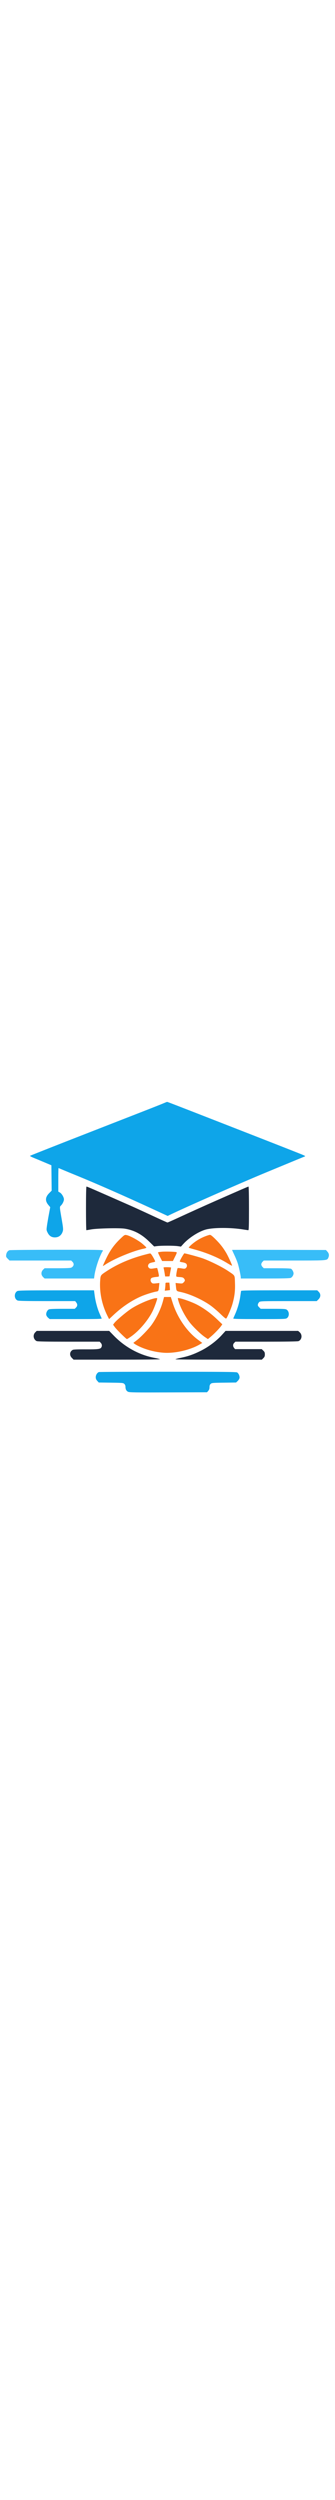 <svg xmlns="http://www.w3.org/2000/svg"
     xmlns:xlink="http://www.w3.org/1999/xlink"
     version="1.1"
     viewBox="190 115 170 150"
     style="height: 1266px;">

  <g fill-rule="none" stroke="none" stroke-width="1">
    <!-- Cap Top (Main flat part) - Primary Sky Blue -->
    <g fill="#0ea5e9" fill-rule="evenodd">
      <path d="M261.335,120.318c5.007,-1.945 10.04,-3.932 11.184,-4.414c1.144,-0.482 2.159,-0.889 2.255,-0.904c0.17,-0.027 3.973,1.44 26.096,10.063c30.331,11.822 42.235,16.491 43.176,16.936c0.91,0.43 0.975,0.516 0.52,0.684c-0.286,0.105 -3.915,1.596 -8.063,3.313c-4.149,1.717 -9.189,3.801 -11.201,4.631c-13.23,5.457 -41.771,18.014 -49.292,21.687l-0.93,0.454l-8.173,-3.772c-13.147,-6.068 -28.476,-12.802 -37.434,-16.444c-2.933,-1.193 -6.308,-2.586 -7.501,-3.097c-1.193,-0.511 -2.217,-0.929 -2.276,-0.929c-0.059,0 -0.107,2.68 -0.107,5.956v5.956l0.872,0.515c0.913,0.539 1.989,2.377 1.989,3.399c0,0.873 -0.669,2.293 -1.445,3.069c-0.166,0.166 -0.299,0.283 -0.395,0.426c-0.367,0.548 -0.182,1.466 0.77,6.973c0.652,3.773 0.742,4.754 0.511,5.588c-0.57,2.065 -2.016,3.227 -4.019,3.229c-1.731,0.002 -2.891,-0.758 -3.726,-2.444c-0.612,-1.234 -0.622,-1.344 -0.313,-3.511c0.175,-1.23 0.619,-3.841 0.987,-5.801l0.669,-3.564l-0.937,-1.095c-1.732,-2.024 -1.61,-3.976 0.374,-5.97l1.291,-1.298l-0.07,-6.424l-0.069,-6.423l-3.409,-1.437c-1.875,-0.79 -4.378,-1.833 -5.563,-2.316c-1.432,-0.584 -2.033,-0.946 -1.793,-1.077c0.415,-0.227 15.617,-6.217 28.062,-11.058c4.649,-1.808 10.794,-4.205 13.655,-5.326c2.861,-1.121 9.299,-3.629 14.306,-5.575z"/>
    </g>

    <!-- Middle Band - Dark Slate -->
    <g fill="#1e293b" fill-rule="evenodd">
      <path d="M233.83,179.992c-0.108,0.003 -0.195,-4.969 -0.195,-11.049c0,-6.885 0.094,-11.054 0.25,-11.054c0.325,0 3.061,1.186 22.639,9.811c1.788,0.788 6.619,2.999 10.735,4.914c4.116,1.915 7.592,3.482 7.725,3.482c0.133,0 2.676,-1.124 5.651,-2.498c5.792,-2.674 13.194,-6.014 18.675,-8.428c12.977,-5.714 16.593,-7.281 16.8,-7.281c0.138,0 0.236,4.616 0.236,11.054c0,8.672 -0.07,11.053 -0.325,11.05c-0.179,-0.003 -1.341,-0.171 -2.584,-0.375c-6.189,-1.014 -14.873,-1.022 -18.809,-0.016c-3.633,0.928 -8.739,4.175 -11.639,7.4l-1.16,1.29l-1.664,-0.241c-1.936,-0.28 -8.268,-0.292 -10.448,-0.02l-1.501,0.188l-2.532,-2.485c-3.788,-3.718 -7.665,-5.768 -12.337,-6.521c-2.664,-0.429 -14.011,-0.179 -17.112,0.378c-1.216,0.218 -2.298,0.399 -2.406,0.402z"/>
    </g>

    <!-- Left Tassel - Basketball Orange -->
    <g fill="#f97316" fill-rule="evenodd">
      <path d="M244.351,193.392c1.739,-3.481 3.729,-6.193 6.521,-8.884c2.214,-2.134 2.355,-2.224 3.256,-2.078c1.63,0.265 6.048,2.66 8.097,4.39c1.062,0.897 1.976,1.767 2.03,1.934c0.061,0.187 -0.481,0.421 -1.411,0.61c-5.307,1.077 -15.209,5.194 -19.522,8.116c-0.608,0.411 -1.105,0.699 -1.105,0.638c0,-0.259 0.922,-2.302 2.133,-4.726z"/>
    </g>

    <!-- Right Tassel - Basketball Orange -->
    <g fill="#f97316" fill-rule="evenodd">
      <path d="M286.946,187.511c1.998,-1.804 4.377,-3.296 6.856,-4.302c1.169,-0.474 2.398,-0.864 2.732,-0.867c0.419,-0.003 1.307,0.699 2.875,2.272c2.389,2.396 3.715,4.078 5.333,6.766c0.943,1.566 3.02,6.08 3.02,6.564c0,0.129 -0.965,-0.366 -2.146,-1.1c-4.539,-2.823 -10.336,-5.29 -16.321,-6.947c-1.645,-0.456 -3.167,-0.89 -3.381,-0.966c-0.282,-0.099 0.005,-0.493 1.032,-1.421z"/>
    </g>

    <!-- Left Lower Section - Sky Blue Light -->
    <g fill="#38bdf8" fill-rule="evenodd">
      <path d="M193.134,192.455c0.149,-1.11 0.748,-1.972 1.616,-2.328c0.286,-0.117 11.083,-0.22 23.994,-0.229c20.273,-0.014 23.474,0.035 23.474,0.358c0,0.206 -0.106,0.44 -0.236,0.52c-0.13,0.08 -0.765,1.404 -1.412,2.942c-1.188,2.823 -2.334,6.853 -2.662,9.363l-0.179,1.365h-25.086l-0.678,-0.628c-0.373,-0.345 -0.754,-0.93 -0.846,-1.3c-0.242,-0.962 0.065,-1.921 0.846,-2.645l0.678,-0.628h6.482c4.429,0 6.662,-0.096 7.05,-0.302c1.341,-0.714 1.584,-1.956 0.58,-2.96l-0.638,-0.639h-31.287l-0.918,-0.917c-0.825,-0.825 -0.903,-1.024 -0.776,-1.971z"/>
    </g>

    <!-- Right Lower Section - Sky Blue Light -->
    <g fill="#38bdf8" fill-rule="evenodd">
      <path d="M308.911,192.512c-0.632,-1.342 -1.149,-2.485 -1.149,-2.54c0,-0.055 10.719,-0.068 23.82,-0.03l23.82,0.069l0.759,0.85c0.823,0.921 0.969,1.916 0.448,3.059c-0.095,0.208 -0.171,0.386 -0.282,0.537c-0.662,0.9 -2.568,0.886 -16.962,0.886h-15.5l-0.638,0.639c-0.351,0.351 -0.639,0.941 -0.639,1.312c0,0.371 0.287,0.961 0.639,1.312l0.638,0.638h6.661c4.071,0 6.856,0.104 7.162,0.268c0.597,0.319 1.286,1.57 1.286,2.333c0,0.86 -0.678,1.951 -1.423,2.29c-0.498,0.227 -4.009,0.311 -13.024,0.311h-12.342v-0.544c0,-0.9 -0.987,-5.451 -1.574,-7.258c-0.302,-0.93 -1.066,-2.789 -1.698,-4.132z"/>
    </g>

    <!-- Center Tassel Section - Basketball Orange -->
    <g fill="#f97316" fill-rule="evenodd">
      <path d="M270.211,191.192c0.076,-0.077 0.92,-0.215 1.874,-0.306c1.741,-0.166 6.548,-0.037 7.383,0.199c0.389,0.11 0.308,0.405 -0.643,2.322l-1.089,2.196l-2.738,-0.002l-2.738,-0.002l-1.094,-2.134c-0.602,-1.173 -1.031,-2.197 -0.954,-2.274z"/>
    </g>

    <!-- Right Middle Detail - Basketball Orange -->
    <g fill="#f97316" fill-rule="evenodd">
      <path d="M281.233,195.817c0,-0.312 0.664,-1.622 1.525,-3.009c0.377,-0.608 0.722,-1.105 0.765,-1.106c0.581,-0.004 7.086,1.754 9.154,2.473c3.638,1.265 9.978,4.385 12.875,6.336c2.042,1.375 2.916,1.861 3.307,2.602c0.358,0.679 0.31,1.572 0.384,3.563c0.149,4.029 -0.21,6.948 -1.334,10.825c-0.627,2.167 -2.438,6.417 -3.043,7.146c-0.233,0.281 -0.845,-0.181 -3.063,-2.317c-1.524,-1.467 -3.795,-3.391 -5.046,-4.275c-4.185,-2.958 -10.432,-5.775 -14.936,-6.736c-2.371,-0.506 -2.278,-0.398 -2.551,-2.945l-0.179,-1.665l1.725,0.177c1.609,0.165 1.769,0.133 2.371,-0.469c0.773,-0.773 0.807,-1.194 0.161,-1.992c-0.397,-0.49 -0.801,-0.619 -2.211,-0.709c-1.571,-0.1 -1.725,-0.161 -1.725,-0.682c0,-0.844 0.534,-3.63 0.737,-3.842c0.096,-0.1 0.959,-0.048 1.918,0.116c1.58,0.27 1.793,0.253 2.275,-0.183c0.713,-0.645 0.691,-1.82 -0.044,-2.335c-0.316,-0.222 -1.136,-0.478 -1.821,-0.569c-0.685,-0.091 -1.245,-0.273 -1.245,-0.404z"/>
    </g>

    <!-- Left Middle Detail - Basketball Orange -->
    <g fill="#f97316" fill-rule="evenodd">
      <path d="M244.169,200.696c5.464,-3.59 12.148,-6.464 19.377,-8.33c2.152,-0.556 2.606,-0.703 2.868,-0.54c0.103,0.064 0.177,0.177 0.313,0.332c0.526,0.599 2.021,3.283 2.021,3.629c0,0.149 -0.464,0.345 -1.032,0.436c-0.568,0.091 -1.331,0.301 -1.697,0.468c-0.739,0.337 -1.125,1.38 -0.739,1.992c0.512,0.812 1.036,0.937 2.734,0.649c0.904,-0.153 1.681,-0.247 1.726,-0.208c0.14,0.118 0.786,2.803 0.874,3.632c0.083,0.777 0.076,0.781 -1.477,0.916c-0.859,0.075 -1.824,0.284 -2.146,0.465c-0.758,0.425 -0.782,1.673 -0.046,2.409c0.48,0.48 0.726,0.519 2.245,0.356l1.706,-0.183l-0.189,1.77c-0.25,2.329 -0.277,2.381 -1.392,2.576c-1.882,0.33 -5.676,1.532 -7.85,2.488c-4.782,2.103 -9.534,5.311 -13.839,9.345l-2.265,2.122l-0.821,-1.627c-2.798,-5.542 -4.127,-11.944 -3.711,-17.869c0.197,-2.809 0.138,-2.725 3.341,-4.829z"/>
    </g>

    <!-- Center Tassel Details - Basketball Orange -->
    <g fill="#f97316" fill-rule="evenodd">
      <path d="M273.506,201.521c-0.165,-1.037 -0.38,-2.091 -0.477,-2.341c-0.158,-0.409 0.025,-0.455 1.803,-0.455c1.088,0 1.979,0.087 1.979,0.195c0,0.108 -0.176,1.113 -0.39,2.234c-0.215,1.121 -0.39,2.087 -0.39,2.146c0,0.059 -0.5,0.107 -1.112,0.107h-1.112z"/>
      <path d="M273.788,209.454c0.089,-0.648 0.161,-1.571 0.161,-2.052c0,-0.841 0.038,-0.874 1.003,-0.874h1.003l0.173,1.859c0.095,1.022 0.141,1.885 0.102,1.916c-0.039,0.032 -0.641,0.119 -1.338,0.194l-1.267,0.136z"/>
    </g>

    <!-- Left Bottom Band - Sky Blue -->
    <g fill="#0ea5e9" fill-rule="evenodd">
      <path d="M198.904,215.58c-1.805,-0.822 -1.864,-3.807 -0.094,-4.788c0.5,-0.277 4.374,-0.347 19.759,-0.354l19.137,-0.009l0.323,2.467c0.419,3.199 1.379,6.76 2.526,9.367c0.504,1.145 0.979,2.227 1.057,2.406c0.112,0.258 -2.611,0.325 -13.131,0.325h-13.273l-0.781,-0.657c-0.43,-0.362 -0.856,-1 -0.948,-1.418c-0.216,-0.985 0.464,-2.438 1.324,-2.83c0.428,-0.195 2.778,-0.296 6.892,-0.296h6.242l0.638,-0.638c0.78,-0.78 0.815,-1.669 0.099,-2.578l-0.539,-0.685h-14.274c-10.513,0 -14.454,-0.082 -14.956,-0.311z"/>
    </g>

    <!-- Right Bottom Band - Sky Blue -->
    <g fill="#0ea5e9" fill-rule="evenodd">
      <path d="M311.949,213.348c0.164,-1.248 0.339,-2.415 0.389,-2.594c0.071,-0.256 4.167,-0.325 19.366,-0.325h19.275l0.76,0.76c1.124,1.124 1.075,2.618 -0.124,3.818l-0.884,0.884h-14.303c-13.243,0 -14.342,0.034 -14.841,0.455c-0.296,0.25 -0.613,0.774 -0.705,1.164c-0.135,0.568 -0.012,0.865 0.619,1.496l0.787,0.787h6.272c5.224,0 6.374,0.068 6.886,0.403c1.384,0.907 1.512,3.261 0.233,4.268c-0.661,0.519 -0.975,0.531 -14.063,0.531c-10.612,0 -13.358,-0.067 -13.247,-0.325c0.078,-0.179 0.552,-1.261 1.054,-2.406c1.203,-2.743 2.159,-6.115 2.526,-8.915z"/>
    </g>

    <!-- Lower Body Sections - Basketball Orange -->
    <g fill="#f97316" fill-rule="evenodd">
      <path d="M266.983,227.849c2.51,-3.53 4.659,-8.019 5.698,-11.901l0.572,-2.138h3.43l0.977,3.056c2.379,7.443 7.25,14.493 12.898,18.665l2.088,1.543l-1.219,0.716c-4.921,2.89 -12.748,4.683 -18.516,4.242c-4.875,-0.373 -9.972,-1.836 -13.745,-3.944c-0.908,-0.507 -1.552,-1.005 -1.431,-1.105c0.121,-0.1 0.878,-0.675 1.682,-1.279c1.935,-1.453 6.059,-5.733 7.568,-7.855z"/>
      <path d="M286.061,226.431c-2.561,-3.413 -4.94,-8.164 -5.717,-11.417c-0.177,-0.743 -0.173,-0.746 0.81,-0.567c1.998,0.362 6.493,2.021 8.909,3.287c3.443,1.805 6.904,4.332 10.07,7.352l2.686,2.562l-0.573,0.819c-0.853,1.219 -3.512,3.97 -5.226,5.407l-1.509,1.265l-1.612,-1.094c-2.119,-1.438 -6.116,-5.321 -7.837,-7.614z"/>
      <path d="M256.444,219.835c3.06,-2.057 8.831,-4.638 11.913,-5.328c0.906,-0.202 1.431,-0.184 1.431,0.05c0,0.564 -1.418,4.504 -2.232,6.202c-2.238,4.667 -6.9,10.19 -11.009,13.042c-1.059,0.736 -2.012,1.337 -2.116,1.337c-0.363,0 -5.174,-4.72 -6.109,-5.994l-0.942,-1.283l0.527,-0.739c0.921,-1.294 5.737,-5.404 8.538,-7.288z"/>
    </g>

    <!-- Bottom Left Base - Dark Slate -->
    <g fill="#1e293b" fill-rule="evenodd">
      <path d="M208.583,236.148c-1.663,-0.85 -2.029,-3.101 -0.718,-4.411l0.76,-0.76h36.781l2.372,2.439c5.701,5.86 12.998,9.818 20.743,11.248c1.341,0.248 2.549,0.547 2.685,0.665c0.136,0.118 -9.678,0.214 -21.809,0.214h-22.056l-0.884,-0.884c-1.338,-1.338 -1.125,-3.233 0.459,-4.081c0.353,-0.189 2.597,-0.275 6.554,-0.252c6.251,0.036 7.486,-0.124 7.974,-1.035c0.411,-0.768 0.295,-1.604 -0.311,-2.249l-0.566,-0.602h-15.708c-11.056,0 -15.876,-0.086 -16.276,-0.291z"/>
    </g>

    <!-- Bottom Right Base - Dark Slate -->
    <g fill="#1e293b" fill-rule="evenodd">
      <path d="M291.766,241.118c3.869,-1.905 7.974,-4.951 10.687,-7.931l2.012,-2.211h36.841l0.794,0.715c1.47,1.324 1.096,3.821 -0.672,4.493c-0.406,0.155 -6.775,0.253 -16.304,0.253h-15.637l-0.602,0.565c-0.735,0.691 -0.778,1.761 -0.103,2.592l0.499,0.614h13.533l0.798,0.764c0.653,0.626 0.798,0.971 0.798,1.906c0,0.915 -0.151,1.293 -0.76,1.902l-0.76,0.76h-21.825c-12.004,0 -21.904,-0.079 -22.002,-0.177c-0.097,-0.097 1.083,-0.434 2.623,-0.747c3.762,-0.765 6.353,-1.665 10.082,-3.5z"/>
    </g>

    <!-- Bottom Center Base - Sky Blue -->
    <g fill="#0ea5e9" fill-rule="evenodd">
      <path d="M238.577,254.416c0,-1.062 0.742,-2.278 1.581,-2.588c0.258,-0.096 16.013,-0.169 35.012,-0.164c27.732,0.008 34.663,0.076 35.151,0.346c0.777,0.43 1.42,1.955 1.215,2.886c-0.087,0.394 -0.51,1.055 -0.941,1.469l-0.784,0.752l-6.159,0.079c-5.861,0.075 -6.187,0.105 -6.746,0.63c-0.432,0.406 -0.587,0.846 -0.587,1.663c0,0.799 -0.176,1.315 -0.627,1.84l-0.627,0.73l-19.664,0.07c-17.43,0.062 -19.753,0.023 -20.451,-0.338c-0.871,-0.45 -1.286,-1.277 -1.286,-2.565c0,-0.544 -0.21,-1.046 -0.587,-1.4c-0.559,-0.525 -0.884,-0.555 -6.784,-0.63l-6.197,-0.079l-0.758,-0.85c-0.56,-0.627 -0.758,-1.112 -0.758,-1.851z"/>
    </g>
  </g>
    </svg>